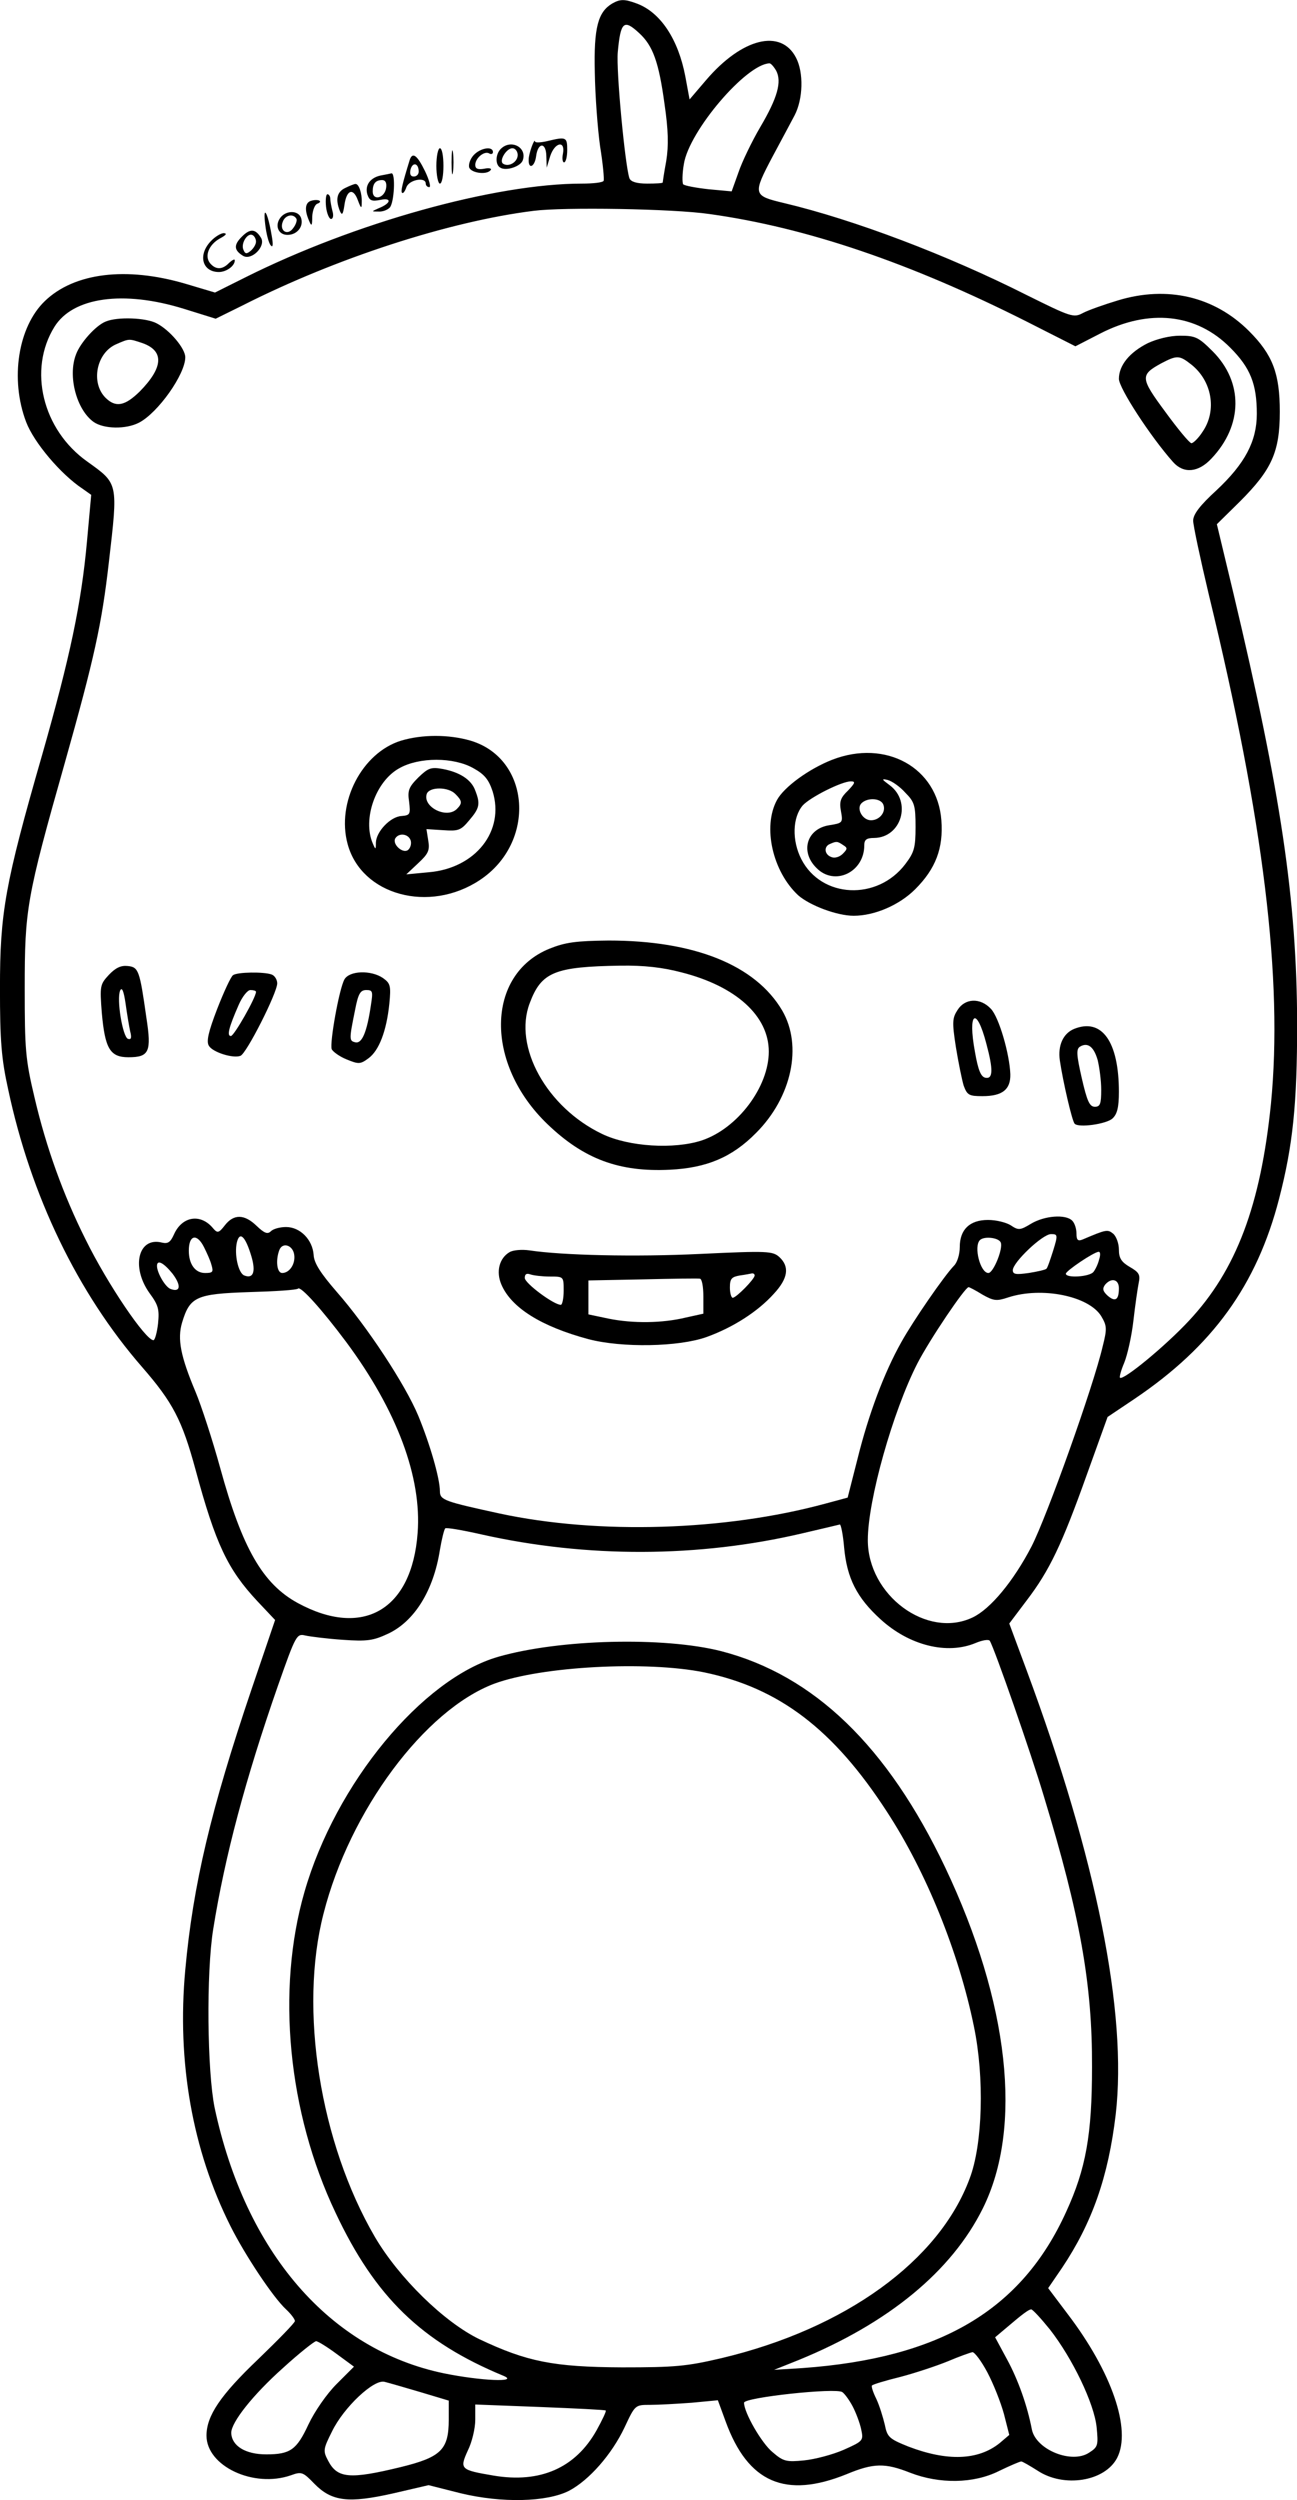 <?xml version="1.0" encoding="UTF-8"?>
<svg xmlns="http://www.w3.org/2000/svg" version="1.0" viewBox="0 0 366.753 706.842" preserveAspectRatio="xMidYMid meet">
  <g transform="translate(-71.609,720.909) scale(0.1,-0.1)" fill="#000000" stroke="none">
    <path d="M2447 7199 c-40 -24 -52 -68 -49 -194 1 -66 8 -160 15 -210 8 -49 12 -93 10 -97 -2 -5 -30 -8 -61 -8 -247 0 -644 -111 -952 -265 l-86 -43 -84 25 c-167 49 -314 31 -397 -49 -76 -73 -99 -221 -53 -342 22 -58 98 -148 160 -189 l24 -17 -12 -132 c-16 -176 -48 -327 -127 -604 -105 -365 -119 -445 -119 -659 0 -148 4 -199 23 -285 64 -302 197 -577 379 -786 87 -100 113 -150 151 -290 57 -211 91 -282 175 -372 l50 -53 -67 -197 c-114 -337 -165 -551 -187 -792 -24 -260 20 -510 128 -725 40 -80 120 -201 157 -235 14 -13 25 -28 25 -33 0 -5 -47 -53 -104 -108 -107 -102 -146 -160 -146 -216 0 -86 133 -149 239 -112 30 11 34 9 66 -24 49 -50 96 -56 224 -27 l99 23 91 -23 c116 -28 243 -25 306 7 57 30 121 103 157 179 30 64 30 64 72 64 24 0 77 3 118 6 l74 7 22 -60 c63 -173 169 -219 342 -149 77 32 109 32 180 4 83 -32 179 -31 251 5 31 15 59 27 63 27 3 0 24 -12 46 -26 74 -49 190 -31 225 36 41 80 -15 243 -140 407 l-55 73 39 57 c85 127 131 257 152 434 33 287 -54 722 -252 1256 l-49 132 49 65 c65 85 100 159 170 355 l59 164 76 51 c221 149 346 322 409 566 39 151 51 267 51 495 -1 352 -46 652 -180 1216 l-47 196 65 64 c90 90 113 140 113 254 0 108 -20 161 -87 228 -98 98 -231 129 -370 87 -40 -12 -85 -28 -100 -36 -26 -14 -34 -11 -159 51 -224 113 -488 213 -686 260 -88 21 -89 24 -32 132 23 43 51 95 62 116 24 46 26 121 4 163 -43 83 -153 55 -254 -63 l-47 -55 -12 65 c-20 105 -70 181 -137 206 -35 13 -47 13 -70 0z m77 -84 c38 -35 55 -81 71 -199 11 -75 12 -118 5 -162 -6 -32 -10 -60 -10 -61 0 -2 -20 -3 -44 -3 -29 0 -46 5 -50 15 -12 33 -38 304 -33 357 8 86 17 94 61 53z m387 -106 c16 -31 4 -76 -45 -159 -24 -41 -52 -99 -62 -129 l-19 -53 -65 6 c-36 4 -68 10 -72 14 -3 4 -3 30 2 58 15 93 176 282 242 284 4 0 12 -9 19 -21z m-189 -405 c274 -38 568 -138 899 -305 l136 -69 70 36 c138 71 272 57 368 -40 57 -57 75 -103 75 -187 0 -78 -34 -141 -114 -216 -47 -43 -66 -68 -66 -86 0 -13 20 -107 44 -208 156 -643 210 -1090 176 -1440 -29 -287 -98 -471 -232 -614 -66 -71 -186 -170 -195 -161 -2 2 3 21 12 42 9 22 21 75 26 119 5 44 12 92 15 107 5 23 1 30 -25 45 -24 14 -31 25 -31 49 0 17 -7 37 -16 45 -16 13 -20 12 -86 -16 -14 -6 -18 -2 -18 17 0 13 -5 29 -12 36 -19 19 -79 14 -117 -9 -30 -18 -35 -19 -57 -4 -13 8 -41 15 -64 15 -52 0 -80 -27 -80 -77 0 -20 -7 -43 -16 -52 -28 -29 -115 -155 -149 -216 -49 -87 -93 -205 -124 -330 l-28 -110 -63 -17 c-283 -77 -642 -88 -921 -28 -156 34 -169 38 -169 63 0 36 -28 133 -61 213 -37 89 -145 253 -231 351 -45 52 -64 81 -65 104 -3 43 -38 79 -78 79 -17 0 -36 -5 -43 -12 -9 -9 -18 -6 -40 15 -35 34 -65 34 -90 2 -17 -22 -21 -23 -33 -9 -35 43 -88 35 -111 -17 -10 -22 -17 -27 -34 -23 -67 17 -88 -69 -35 -143 25 -34 28 -46 24 -86 -3 -26 -9 -47 -13 -47 -22 0 -129 157 -192 285 -63 126 -111 259 -144 400 -26 109 -28 137 -28 310 0 223 5 255 113 636 84 298 105 394 125 569 26 225 27 221 -61 284 -127 90 -168 260 -93 381 52 84 195 104 366 51 l90 -28 75 37 c264 134 584 238 824 268 86 11 394 6 497 -9z m-1295 -2947 c13 -44 5 -64 -20 -54 -17 6 -29 60 -21 94 8 32 24 17 41 -40z m2267 16 c-8 -25 -16 -49 -19 -51 -3 -3 -25 -8 -50 -12 -36 -5 -45 -4 -45 8 0 22 84 102 108 102 19 0 20 -2 6 -47z m-2401 10 c8 -16 18 -38 21 -50 6 -20 4 -23 -18 -23 -28 0 -46 25 -46 63 0 45 23 50 43 10z m2253 13 c7 -17 -21 -86 -35 -86 -23 0 -42 75 -24 93 12 12 54 7 59 -7z m-1998 -34 c4 -26 -13 -52 -34 -52 -15 0 -19 36 -8 65 9 23 38 14 42 -13z m2276 -14 c-3 -13 -11 -29 -16 -35 -11 -14 -78 -18 -78 -5 0 8 80 62 93 62 5 0 5 -10 1 -22z m-2620 -40 c25 -33 23 -54 -6 -43 -15 6 -38 46 -38 65 0 19 19 9 44 -22z m2676 -41 c0 -33 -10 -40 -32 -21 -14 13 -15 20 -7 31 18 21 39 15 39 -10z m-2185 -152 c144 -194 214 -383 202 -540 -16 -218 -155 -298 -339 -198 -99 54 -157 155 -219 381 -22 80 -54 178 -70 216 -42 100 -52 149 -38 196 22 73 40 81 189 86 73 2 136 6 139 10 8 7 68 -60 136 -151z m1799 134 c32 -18 40 -19 73 -8 95 31 228 4 263 -53 16 -27 17 -35 4 -86 -26 -112 -157 -479 -201 -565 -51 -98 -116 -177 -167 -201 -129 -61 -296 63 -296 219 0 113 71 364 140 499 35 68 135 216 145 216 2 0 20 -9 39 -21z m-391 -715 c8 -87 36 -142 103 -203 81 -74 188 -101 269 -67 19 8 37 11 40 6 13 -21 116 -316 153 -440 102 -336 137 -530 136 -765 0 -190 -17 -287 -73 -409 -126 -278 -356 -414 -746 -442 l-80 -5 70 28 c254 104 432 251 520 428 114 229 75 582 -106 964 -163 343 -371 544 -634 612 -162 41 -456 34 -630 -16 -215 -62 -460 -358 -548 -665 -80 -277 -47 -623 88 -907 112 -238 243 -365 475 -461 45 -19 -65 -14 -168 7 -324 67 -562 343 -649 751 -21 103 -24 381 -4 505 33 206 91 424 183 688 51 145 53 148 78 142 14 -3 61 -9 105 -12 70 -5 87 -2 128 17 75 35 129 122 147 237 5 30 12 58 15 61 3 3 49 -5 102 -17 299 -67 614 -66 908 3 55 13 103 24 106 25 3 0 9 -29 12 -65z m-396 -353 c212 -44 366 -161 517 -394 111 -170 203 -397 246 -607 30 -144 25 -333 -12 -430 -86 -233 -352 -425 -702 -508 -98 -23 -131 -26 -281 -26 -194 1 -269 16 -404 80 -99 48 -227 173 -295 289 -155 266 -215 643 -145 914 74 291 286 576 483 650 133 49 430 65 593 32z m978 -1858 c64 -82 125 -209 132 -276 5 -51 4 -56 -21 -72 -49 -33 -150 8 -162 65 -13 68 -39 141 -70 198 l-34 63 32 27 c47 40 62 51 70 52 4 0 28 -26 53 -57z m-2017 -69 l49 -36 -49 -49 c-28 -28 -62 -77 -80 -115 -33 -71 -51 -84 -119 -84 -59 0 -98 24 -99 61 0 30 62 108 146 183 46 42 89 76 94 76 5 0 31 -16 58 -36z m1840 -52 c17 -32 38 -85 47 -118 l15 -59 -27 -23 c-61 -49 -148 -52 -258 -10 -55 22 -60 27 -67 62 -5 21 -15 54 -24 73 -9 18 -15 36 -12 38 3 3 39 14 80 24 42 11 102 31 134 44 33 14 64 25 70 26 6 0 25 -25 42 -57z m-1603 -56 l80 -24 0 -54 c0 -85 -22 -106 -136 -134 -144 -35 -179 -32 -205 18 -15 28 -14 33 11 83 33 68 119 149 149 140 12 -3 57 -16 101 -29z m1222 -40 c9 -17 20 -46 24 -64 7 -33 7 -34 -49 -59 -32 -14 -82 -27 -112 -30 -50 -5 -59 -3 -89 23 -31 25 -81 112 -81 140 0 15 260 43 278 30 7 -5 20 -23 29 -40z m-698 -12 c2 -2 -10 -27 -26 -56 -60 -107 -160 -150 -291 -128 -94 16 -97 18 -73 71 12 24 21 63 21 87 l0 43 183 -7 c100 -4 184 -8 186 -10z M1015 6300 c-28 -11 -72 -60 -84 -93 -24 -62 2 -157 50 -191 29 -20 91 -21 128 -2 54 28 131 137 131 185 0 25 -44 77 -81 96 -30 16 -111 19 -144 5z m104 -61 c62 -22 59 -69 -8 -137 -42 -41 -68 -46 -97 -17 -42 43 -25 127 31 151 37 16 35 16 74 3z M3962 6239 c-52 -26 -82 -63 -82 -101 0 -26 89 -163 153 -235 30 -34 72 -30 109 10 89 94 90 216 3 303 -40 40 -49 44 -92 44 -29 0 -65 -9 -91 -21z m122 -60 c59 -46 74 -130 33 -190 -12 -19 -27 -33 -32 -33 -6 1 -39 41 -74 89 -71 96 -71 104 -11 137 44 23 51 23 84 -3z M1850 5115 c-110 -34 -183 -174 -151 -292 39 -145 231 -197 374 -102 160 106 144 343 -26 394 -62 18 -137 18 -197 0z m205 -78 c31 -17 43 -32 54 -65 35 -112 -48 -218 -181 -229 l-63 -6 34 32 c28 26 33 36 28 64 l-5 32 47 -3 c43 -3 50 -1 74 28 29 34 32 46 17 84 -11 31 -44 52 -92 61 -33 6 -41 3 -69 -24 -27 -27 -31 -37 -26 -69 4 -35 3 -38 -22 -40 -31 -2 -71 -44 -72 -75 0 -21 -1 -21 -9 -2 -29 68 8 175 75 212 56 32 154 32 210 0z m-51 -73 c19 -19 20 -26 4 -42 -29 -29 -98 6 -85 43 8 20 61 20 81 -1z m-127 -130 c3 -8 1 -20 -6 -27 -14 -14 -47 15 -37 32 10 16 36 13 43 -5z M3069 5061 c-66 -26 -136 -77 -156 -114 -41 -76 -12 -202 60 -269 33 -29 110 -58 157 -58 59 0 129 30 174 75 58 58 80 116 74 195 -11 149 -157 230 -309 171z m207 -93 c26 -26 29 -36 29 -97 0 -59 -4 -72 -29 -105 -79 -104 -237 -97 -294 14 -27 53 -25 118 4 152 21 23 110 68 136 68 14 0 12 -5 -8 -26 -21 -20 -25 -31 -20 -58 6 -33 5 -34 -33 -40 -64 -10 -83 -75 -36 -121 51 -52 135 -12 135 64 0 16 6 21 28 21 77 1 107 102 44 149 -23 17 -24 19 -6 15 12 -3 35 -19 50 -36z m-62 -34 c8 -21 -11 -44 -35 -44 -24 0 -42 33 -27 48 17 17 55 15 62 -4z m-114 -114 c13 -8 13 -11 -1 -25 -9 -9 -23 -13 -32 -9 -20 7 -22 30 -4 37 18 8 21 8 37 -3z M2270 4527 c-180 -73 -184 -325 -6 -496 103 -99 203 -136 346 -129 104 5 176 35 244 104 101 101 132 246 74 346 -76 129 -249 198 -491 198 -92 -1 -122 -5 -167 -23z m373 -67 c154 -39 247 -123 247 -224 0 -100 -88 -217 -189 -251 -79 -26 -207 -18 -282 18 -157 75 -252 247 -205 370 33 88 70 103 257 106 66 1 119 -5 172 -19z M1024 4453 c-25 -27 -26 -31 -20 -108 9 -100 23 -125 75 -125 59 0 66 15 51 112 -19 134 -22 143 -53 146 -19 2 -34 -5 -53 -25z m60 -159 c5 -19 3 -25 -6 -22 -15 5 -33 113 -22 137 5 10 10 -2 15 -36 4 -29 10 -65 13 -79z M1375 4452 c-6 -4 -26 -47 -45 -96 -25 -65 -31 -92 -23 -104 11 -18 68 -36 89 -28 17 6 104 178 104 205 0 10 -7 22 -16 25 -22 8 -97 7 -109 -2z m65 -47 c0 -16 -62 -125 -71 -125 -12 0 -6 24 22 88 10 23 25 42 33 42 9 0 16 -2 16 -5z M1690 4440 c-15 -27 -42 -179 -36 -197 3 -7 22 -21 42 -29 34 -14 39 -14 62 3 30 22 51 77 59 154 5 51 3 58 -18 73 -34 23 -95 21 -109 -4z m75 -72 c-11 -76 -25 -109 -43 -106 -19 4 -19 7 -2 91 9 47 15 57 32 57 18 0 19 -4 13 -42z M3424 4354 c-15 -23 -16 -34 -5 -105 7 -43 17 -92 22 -109 10 -27 15 -30 53 -30 57 0 80 19 79 62 -2 57 -32 161 -55 185 -30 32 -73 30 -94 -3z m81 -95 c20 -74 19 -101 -2 -97 -13 2 -21 21 -30 73 -21 113 4 131 32 24z M3753 4300 c-31 -13 -46 -47 -40 -89 9 -61 35 -173 42 -179 11 -12 90 -1 107 15 13 12 18 31 18 75 0 142 -48 210 -127 178z m67 -88 c5 -21 10 -58 10 -84 0 -40 -3 -48 -18 -48 -15 0 -22 16 -37 81 -15 66 -16 82 -5 89 22 13 39 0 50 -38z M2157 3669 c-29 -17 -39 -55 -23 -92 28 -65 112 -118 246 -154 95 -25 256 -22 334 6 75 27 145 72 190 122 41 44 45 77 16 104 -19 17 -33 18 -223 9 -186 -9 -391 -4 -484 10 -21 3 -46 1 -56 -5z m114 -69 c39 0 39 0 39 -40 0 -22 -4 -40 -8 -40 -20 0 -102 61 -102 76 0 11 5 14 16 10 9 -3 33 -6 55 -6z m579 3 c0 -10 -52 -63 -62 -63 -4 0 -8 13 -8 29 0 25 5 30 28 34 15 2 30 5 35 6 4 0 7 -2 7 -6z m-145 -59 l0 -49 -50 -11 c-66 -16 -149 -17 -218 -3 l-57 12 0 48 0 48 153 3 c83 2 157 3 162 2 6 0 10 -23 10 -50z M2263 6810 c-18 -4 -33 -5 -34 -1 -1 12 -18 -34 -18 -51 -1 -29 17 -21 21 9 5 40 28 41 29 1 l1 -33 10 33 c13 39 43 45 36 7 -3 -14 -1 -25 3 -25 5 0 9 16 9 35 0 37 -3 38 -57 25z M1993 6750 c0 -30 2 -43 4 -27 2 15 2 39 0 55 -2 15 -4 2 -4 -28z M2132 6788 c-15 -15 -16 -45 -1 -53 16 -10 56 3 63 20 14 37 -33 62 -62 33z m48 -17 c0 -20 -25 -35 -41 -25 -13 8 9 44 26 44 8 0 15 -9 15 -19z M1950 6740 c0 -27 5 -50 10 -50 6 0 10 23 10 50 0 28 -4 50 -10 50 -5 0 -10 -22 -10 -50z M2055 6770 c-9 -10 -15 -26 -12 -35 7 -16 52 -21 61 -6 3 4 -6 6 -19 3 -18 -3 -25 0 -25 11 0 19 26 41 40 32 5 -3 10 -1 10 4 0 18 -36 12 -55 -9z M1875 6758 c-22 -71 -26 -90 -22 -94 3 -3 8 4 12 15 7 22 55 31 55 11 0 -5 4 -10 10 -10 5 0 0 20 -12 45 -22 45 -35 55 -43 33z m25 -34 c0 -8 -6 -14 -14 -14 -9 0 -12 7 -9 20 6 22 23 18 23 -6z M1793 6713 c-30 -6 -46 -28 -38 -54 6 -17 12 -20 37 -15 33 7 30 -10 -6 -24 -20 -9 -20 -9 0 -9 11 -1 25 4 32 11 13 13 17 99 5 97 -5 -1 -18 -4 -30 -6z m15 -35 c-4 -29 -38 -38 -38 -10 0 22 8 32 27 32 9 0 13 -8 11 -22z M1693 6678 c-24 -11 -29 -32 -16 -65 6 -14 9 -11 13 16 6 44 25 50 38 14 9 -24 11 -25 11 -6 1 25 -8 53 -18 52 -3 0 -16 -5 -28 -11z M1638 6625 c2 -19 9 -35 14 -35 6 0 8 10 4 23 -3 12 -6 28 -6 35 0 6 -4 12 -8 12 -4 0 -6 -16 -4 -35z M1598 6642 c-19 -4 -22 -25 -8 -57 7 -17 9 -15 9 12 1 17 7 33 14 36 17 6 5 14 -15 9z M1466 6575 c3 -27 10 -54 16 -60 6 -7 7 3 2 30 -11 65 -25 87 -18 30z M1510 6595 c-18 -22 -8 -50 19 -50 28 0 47 25 38 49 -8 20 -40 21 -57 1z m44 -4 c3 -4 -1 -17 -9 -27 -16 -23 -40 -7 -29 19 7 18 29 23 38 8z M1400 6540 c-23 -23 -23 -38 3 -54 24 -15 66 27 51 51 -16 26 -31 26 -54 3z m40 -14 c0 -8 -7 -19 -15 -26 -12 -10 -16 -9 -21 4 -7 18 13 49 27 40 5 -3 9 -11 9 -18z M1312 6527 c-37 -39 -24 -87 23 -87 21 0 45 17 45 33 0 5 -7 1 -16 -7 -19 -20 -38 -20 -54 -1 -16 20 -4 52 28 70 17 9 21 14 11 15 -8 0 -25 -10 -37 -23z"></path>
  </g>
</svg>
